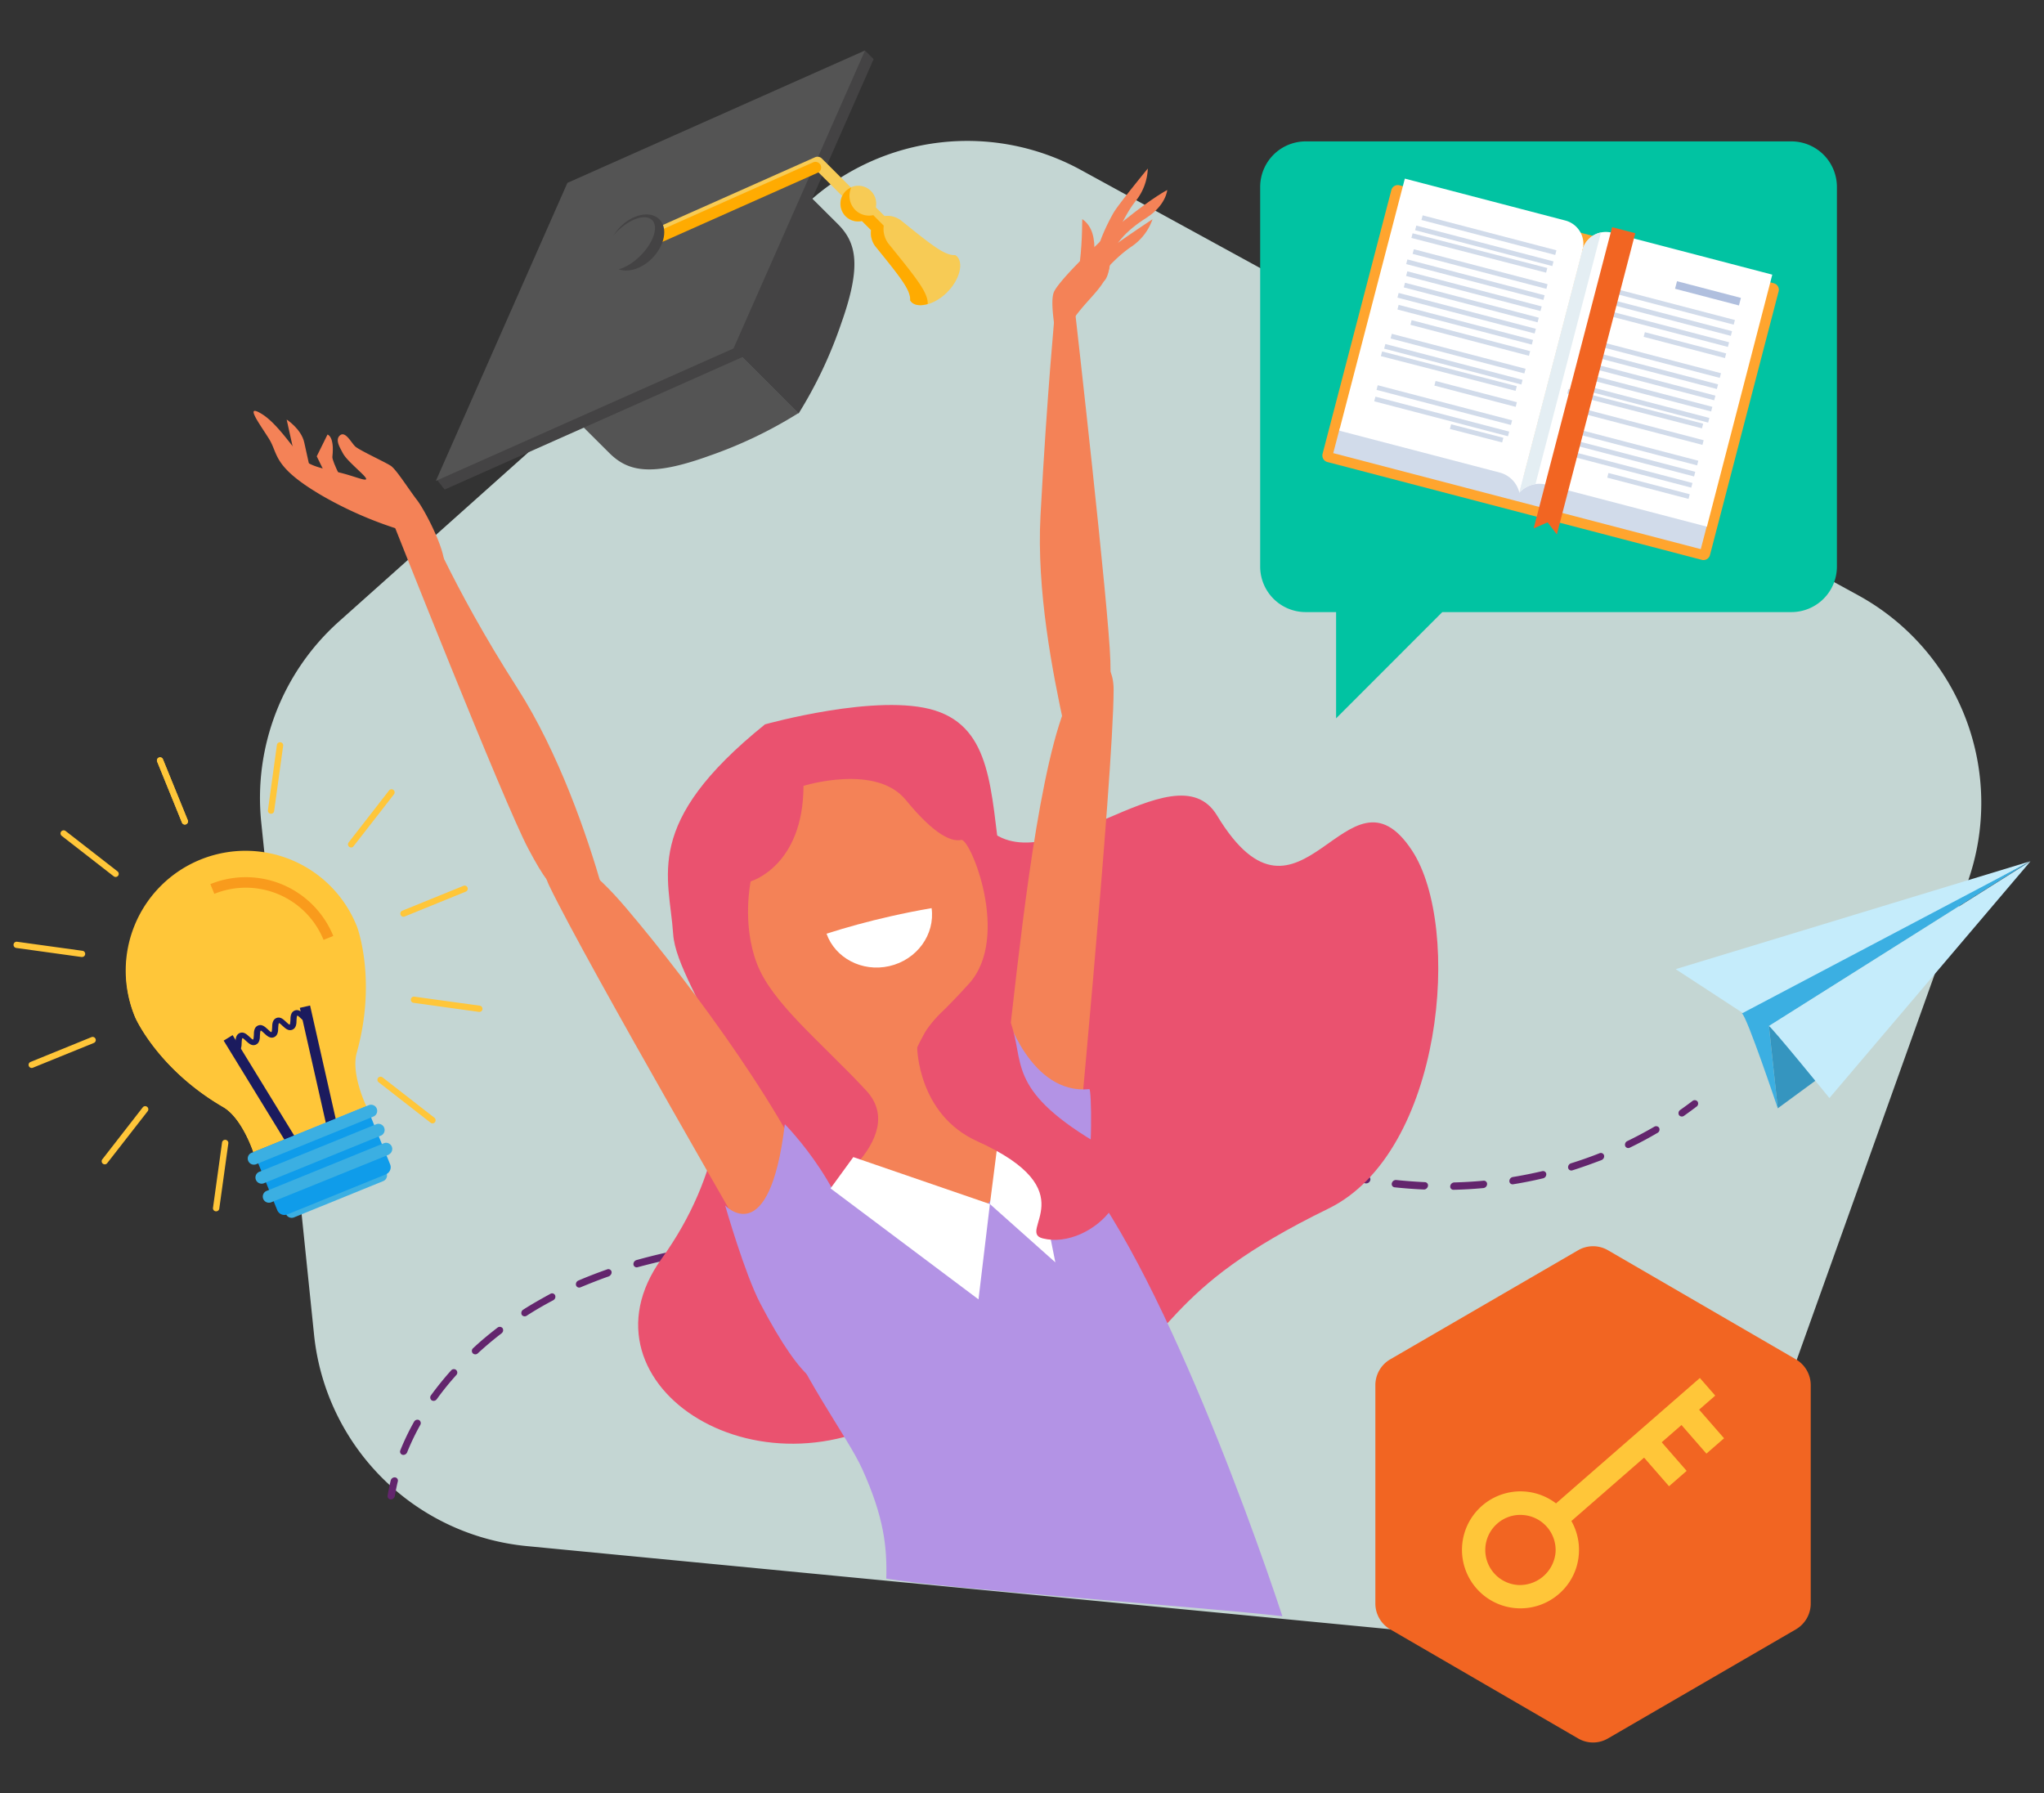 <?xml version="1.0" encoding="UTF-8"?> <svg xmlns="http://www.w3.org/2000/svg" id="Layer_1" data-name="Layer 1" viewBox="0 0 570 500"><rect x="0" y="0" width="570" height="500" fill="#333333" stroke="none"/><defs><style>.cls-1{fill:#c4d6d3;}.cls-2{fill:#3bafe2;}.cls-3{fill:#ffc639;}.cls-4{fill:#f99b1c;}.cls-5{fill:#1b1b5e;}.cls-6{fill:#0f9cea;}.cls-7{fill:#01c3a2;}.cls-14,.cls-8{fill:#f26522;}.cls-8{fill-rule:evenodd;}.cls-9{fill:#ffa52e;}.cls-10{fill:#d1dbea;}.cls-11{fill:#fff;}.cls-12{fill:#e4eef3;}.cls-13{fill:#b0bfde;}.cls-15{fill:#c5ecfb;}.cls-16{fill:#3595bf;}.cls-17{fill:#63256d;}.cls-18{fill:#ea526f;}.cls-19{fill:#f48257;}.cls-20{fill:#b393e5;}.cls-21{fill:#545454;}.cls-22{fill:#444344;}.cls-23{fill:#f7cb55;}.cls-24{fill:#ffab01;}</style></defs><path class="cls-1" d="M301.41,47.39,518.18,166a66,66,0,0,1,30.48,80.12L488.6,414a66,66,0,0,1-68.46,43.46L146.9,431.15a66,66,0,0,1-59.32-58.93L72.85,229.31a66,66,0,0,1,21.68-56L225.77,56.08A66,66,0,0,1,301.41,47.39Z"></path><path class="cls-2" d="M82,339.48l24.86-10.11a1.71,1.71,0,0,0-1.29-3.17L80.68,336.3A1.72,1.72,0,0,0,82,339.48Z"></path><path class="cls-3" d="M37.62,283.49a33.41,33.41,0,1,1,61.9-25.16c.41,1,5.48,15.61-.07,35.36-1.58,5.92,2.69,14.8,2.72,14.79L88.64,314l-4.4,1.79-13.59,5.52s-3.06-9.37-8.3-12.52C44.57,298.49,38,284.5,37.62,283.49Z"></path><path class="cls-3" d="M86.44,314.87l-15.79,6.42s-3.06-9.37-8.3-12.52C44.57,298.49,38,284.5,37.62,283.49A33.41,33.41,0,0,1,56,240"></path><path class="cls-4" d="M92.94,261l-2.71,1.1a23.41,23.41,0,0,0-30.46-12.84l-1.11-2.71A26.33,26.33,0,0,1,92.94,261Z"></path><polygon class="cls-5" points="94.19 314.54 91.33 315.19 83.61 281.05 86.47 280.4 94.19 314.54 94.19 314.54"></polygon><polygon class="cls-5" points="80.67 320.04 62.37 290.19 64.87 288.66 83.17 318.51 80.67 320.04 80.67 320.04"></polygon><path class="cls-5" d="M86.61,285.08c-1.11.45-2-.44-2.71-1.09-.28-.27-.86-.83-1-.76s-.2.88-.21,1.27c0,.93-.07,2.21-1.18,2.66s-2-.43-2.71-1.08c-.28-.27-.86-.83-1-.76s-.2.88-.22,1.27c0,.93-.07,2.21-1.18,2.66s-2-.44-2.7-1.08c-.28-.27-.87-.84-1-.77s-.2.89-.21,1.27c0,.94-.07,2.21-1.18,2.67s-2-.44-2.71-1.08c-.28-.27-.87-.83-1-.76s-.2.88-.21,1.27c0,.93-.08,2.21-1.19,2.66L65.46,292c.18-.07.21-.88.22-1.27,0-.94.07-2.21,1.19-2.67s2,.44,2.71,1.08c.28.27.86.83,1,.76s.2-.88.21-1.27c0-.93.07-2.21,1.18-2.66s2,.44,2.71,1.08c.28.27.86.84,1,.77s.2-.88.21-1.27c0-.94.08-2.21,1.19-2.67s2,.44,2.7,1.09c.28.26.87.83,1,.76s.2-.88.21-1.27c0-.93.07-2.21,1.18-2.66s2,.43,2.71,1.08c.28.27.86.83,1,.76l.59,1.45Z"></path><path class="cls-6" d="M102.21,308.48l6.57,16.18a2.16,2.16,0,0,1-1.18,2.83L80.13,338.65a2.16,2.16,0,0,1-2.82-1.2l-6.58-16.17Z"></path><path class="cls-2" d="M104.12,311.37,71.34,324.7a1.72,1.72,0,0,1-1.29-3.18l32.78-13.32a1.71,1.71,0,1,1,1.29,3.17Z"></path><line class="cls-5" x1="105.63" y1="315.07" x2="72.85" y2="328.4"></line><path class="cls-2" d="M106.27,316.66,73.49,330a1.72,1.72,0,0,1-1.29-3.18L105,313.48a1.72,1.72,0,0,1,1.29,3.18Z"></path><line class="cls-5" x1="107.78" y1="320.36" x2="75" y2="333.68"></line><path class="cls-2" d="M108.42,322,75.64,335.27a1.71,1.71,0,1,1-1.29-3.17l32.78-13.33a1.72,1.72,0,0,1,1.29,3.18Z"></path><path class="cls-3" d="M51.88,229.87a.87.87,0,0,1-1.14-.48l-6.91-17a.87.87,0,0,1,1.61-.66l6.92,17a.87.87,0,0,1-.48,1.13Z"></path><path class="cls-3" d="M32.57,244.49a.87.87,0,0,1-.86-.12L17.22,233.1a.87.87,0,0,1-.16-1.22.89.89,0,0,1,1.23-.15L32.78,243a.88.88,0,0,1,.15,1.22.86.86,0,0,1-.36.27Z"></path><path class="cls-3" d="M23.16,266.81a.85.85,0,0,1-.45.06L4.53,264.35a.87.87,0,0,1,.24-1.73L23,265.14a.87.87,0,0,1,.21,1.67Z"></path><path class="cls-3" d="M26.17,290.84l-17,6.91a.87.87,0,1,1-.66-1.61l17-6.92a.87.87,0,0,1,1.13.48.86.86,0,0,1-.48,1.14Z"></path><path class="cls-3" d="M29.53,324.64a.87.87,0,0,1-1-1.34l11.27-14.49a.87.87,0,1,1,1.38,1.07L29.89,324.37a1,1,0,0,1-.36.27Z"></path><path class="cls-3" d="M60.59,337.74a1,1,0,0,1-.45.05.86.86,0,0,1-.74-1l2.52-18.18a.88.88,0,0,1,1-.75.89.89,0,0,1,.75,1l-2.52,18.18a.88.88,0,0,1-.54.69Z"></path><path class="cls-3" d="M120.94,313.2a.89.89,0,0,1-.87-.12L105.59,301.8a.87.87,0,0,1-.16-1.22.9.9,0,0,1,1.23-.15l14.48,11.27a.88.88,0,0,1,.15,1.23.92.92,0,0,1-.35.27Z"></path><path class="cls-3" d="M134,282.12a.85.85,0,0,1-.45.06l-18.18-2.52a.87.87,0,1,1,.24-1.72l18.18,2.51a.87.87,0,0,1,.74,1,.85.85,0,0,1-.53.68Z"></path><path class="cls-3" d="M129.85,248.66l-17,6.92a.87.87,0,0,1-.66-1.62l17-6.91a.87.87,0,1,1,.65,1.61Z"></path><path class="cls-3" d="M98.22,236.27a.87.87,0,0,1-1-1.34l11.27-14.49a.87.87,0,0,1,1.22-.16.88.88,0,0,1,.15,1.23L98.58,236a.88.88,0,0,1-.36.27Z"></path><path class="cls-3" d="M75.91,226.86a.85.85,0,0,1-.45.06.87.87,0,0,1-.74-1l2.5-18.19a.89.89,0,0,1,1-.74.86.86,0,0,1,.74,1l-2.51,18.18a.85.85,0,0,1-.53.69Z"></path><path class="cls-3" d="M51.88,229.87a.87.87,0,0,1-1.14-.48l-6.91-17a.87.87,0,0,1,1.61-.66l6.92,17a.87.87,0,0,1-.48,1.13Z"></path><path class="cls-7" d="M351.42,158a12.69,12.69,0,0,0,12.69,12.69h8.48v29.63l29.62-29.63h97.35A12.69,12.69,0,0,0,512.25,158V52.13a12.7,12.7,0,0,0-12.69-12.7H364.11a12.7,12.7,0,0,0-12.69,12.7Z"></path><path class="cls-8" d="M444.25,347.53a8.28,8.28,0,0,0-4.15,1.11l-52.41,30.43a8.34,8.34,0,0,0-4.15,7.22v60.86a8.34,8.34,0,0,0,4.15,7.22L440.1,484.8a8.23,8.23,0,0,0,8.29,0l52.42-30.43a8.35,8.35,0,0,0,4.14-7.22V386.29a8.35,8.35,0,0,0-4.14-7.22l-52.42-30.43a8.27,8.27,0,0,0-4.14-1.11"></path><path class="cls-3" d="M434.74,444.48a16.31,16.31,0,1,1-9.6-28.55,16.31,16.31,0,0,1,15.15,17.38A16.13,16.13,0,0,1,434.74,444.48ZM417.6,424.82A9.78,9.78,0,0,0,423.36,442a10,10,0,0,0,10.43-9.09,9.8,9.8,0,0,0-9.1-10.43A9.68,9.68,0,0,0,417.6,424.82Z"></path><rect class="cls-3" x="427.64" y="401.65" width="55.35" height="6.52" transform="translate(-153.97 398.89) rotate(-41.08)"></rect><rect class="cls-3" x="460.08" y="400.18" width="6.52" height="13.84" transform="translate(-153.43 404.7) rotate(-41.08)"></rect><rect class="cls-3" x="470.51" y="391.09" width="6.52" height="13.84" transform="translate(-144.89 409.31) rotate(-41.08)"></rect><path class="cls-9" d="M368.82,126.55a1.89,1.89,0,0,0,1.33,2.29l104.42,27.28a1.87,1.87,0,0,0,2.28-1.34L496,81.23A1.86,1.86,0,0,0,494.67,79L390.25,51.67A1.86,1.86,0,0,0,388,53Z"></path><rect class="cls-10" x="420.39" y="83.33" width="7.16" height="105.93" transform="translate(184.92 512.04) rotate(-75.36)"></rect><path class="cls-11" d="M423.7,137.42l17.58-67.5a.41.41,0,0,1,0-.22c.05-.19.12-.37.18-.55a6.75,6.75,0,0,0-4.93-7.65L391.76,49.81l-18.3,70.28,44.76,11.69A7.6,7.6,0,0,1,423.7,137.42Z"></path><path class="cls-11" d="M423.66,137.41l17.58-67.5a.45.45,0,0,0,.11-.19c0-.19.08-.38.12-.56a6.73,6.73,0,0,1,8-4.27l44.76,11.7L476,146.87l-44.76-11.7A7.58,7.58,0,0,0,423.66,137.41Z"></path><path class="cls-12" d="M441.47,69.16a6.68,6.68,0,0,1,5-4.34L428.19,135a7.69,7.69,0,0,0-4.53,2.4l17.58-67.5a.45.45,0,0,0,.11-.19C441.4,69.53,441.43,69.34,441.47,69.16Z"></path><polygon class="cls-10" points="439.87 105 477.18 114.75 477.51 113.45 440.21 103.7 439.87 105"></polygon><rect class="cls-10" x="456.73" y="92.43" width="1.34" height="39.55" transform="translate(233.21 526.39) rotate(-75.36)"></rect><rect class="cls-10" x="456.33" y="96.05" width="1.34" height="38.73" transform="matrix(0.25, -0.97, 0.97, 0.25, 229.8, 528.39)"></rect><rect class="cls-10" x="457.72" y="102.02" width="1.34" height="34.17" transform="translate(227.3 532.5) rotate(-75.36)"></rect><rect class="cls-10" x="464.33" y="65.75" width="1.34" height="38.56" transform="translate(265.19 513.43) rotate(-75.36)"></rect><polygon class="cls-10" points="444.41 83.66 482.67 93.66 483.01 92.36 444.75 82.36 444.41 83.66"></polygon><rect class="cls-10" x="462.63" y="71.86" width="1.34" height="38.72" transform="translate(257.93 516.41) rotate(-75.36)"></rect><rect class="cls-10" x="469.22" y="84.54" width="1.34" height="23.43" transform="translate(257.97 526.55) rotate(-75.36)"></rect><rect class="cls-10" x="460.46" y="80.59" width="1.34" height="38.56" transform="translate(247.92 520.77) rotate(-75.36)"></rect><rect class="cls-10" x="459.17" y="83.08" width="1.34" height="39.55" transform="translate(244.07 521.75) rotate(-75.36)"></rect><rect class="cls-10" x="458.76" y="86.71" width="1.34" height="38.72" transform="translate(240.65 523.75) rotate(-75.35)"></rect><polygon class="cls-10" points="435.96 120.03 473.26 129.78 473.6 128.48 436.3 118.74 435.96 120.03"></polygon><rect class="cls-10" x="452.82" y="107.46" width="1.34" height="39.55" transform="translate(215.73 533.83) rotate(-75.36)"></rect><rect class="cls-10" x="452.41" y="111.09" width="1.34" height="38.73" transform="translate(212.33 535.84) rotate(-75.36)"></rect><rect class="cls-10" x="459" y="123.78" width="1.34" height="23.43" transform="translate(212.36 545.97) rotate(-75.35)"></rect><rect class="cls-13" x="475.21" y="72.6" width="2.18" height="18.42" transform="translate(276.76 521.96) rotate(-75.36)"></rect><rect class="cls-10" x="409.64" y="65.1" width="1.34" height="38.56" transform="translate(224.95 460.03) rotate(-75.36)"></rect><rect class="cls-10" x="408.35" y="67.58" width="1.35" height="39.55" transform="translate(221.1 461.01) rotate(-75.36)"></rect><rect class="cls-10" x="407.95" y="71.2" width="1.34" height="38.73" transform="translate(217.7 463.02) rotate(-75.36)"></rect><polygon class="cls-10" points="393.32 90.58 426.37 99.22 426.71 97.92 393.65 89.28 393.32 90.58"></polygon><polygon class="cls-10" points="393.93 70.8 431.23 80.55 431.57 79.25 394.27 69.5 393.93 70.8"></polygon><rect class="cls-10" x="410.79" y="58.23" width="1.34" height="39.55" transform="translate(231.97 456.38) rotate(-75.36)"></rect><rect class="cls-10" x="410.38" y="61.85" width="1.34" height="38.73" transform="translate(228.55 458.38) rotate(-75.36)"></rect><rect class="cls-10" x="401.37" y="96.85" width="1.34" height="38.56" transform="translate(188.07 475.77) rotate(-75.36)"></rect><rect class="cls-10" x="411.95" y="114.7" width="1.34" height="15.02" transform="matrix(0.25, -0.97, 0.97, 0.25, 190.08, 490.54)"></rect><rect class="cls-10" x="402.11" y="93.61" width="1.34" height="38.73" transform="translate(191.66 474.12) rotate(-75.36)"></rect><polygon class="cls-10" points="387.79 94.39 425.09 104.14 425.43 102.84 388.12 93.09 387.79 94.39"></polygon><rect class="cls-10" x="404.65" y="81.82" width="1.34" height="39.55" transform="translate(204.55 468.06) rotate(-75.36)"></rect><rect class="cls-10" x="404.24" y="85.44" width="1.34" height="38.73" transform="matrix(0.25, -0.97, 0.97, 0.25, 201.14, 470.06)"></rect><polygon class="cls-10" points="400 107.53 422.67 113.46 423 112.16 400.33 106.24 400 107.53"></polygon><polygon class="cls-10" points="396.39 61.35 433.7 71.1 434.03 69.8 396.73 60.05 396.39 61.35"></polygon><polygon class="cls-10" points="394.62 64.2 432.89 74.2 433.22 72.9 394.96 62.91 394.62 64.2"></polygon><rect class="cls-10" x="412.84" y="52.4" width="1.34" height="38.73" transform="matrix(0.25, -0.97, 0.97, 0.25, 239.55, 453.71)"></rect><polygon class="cls-14" points="427.69 147.34 431.57 145.67 434.15 149.03 456.02 65.04 452.79 64.19 449.56 63.35 427.69 147.34"></polygon><polygon class="cls-15" points="467.28 270.26 487.08 283.19 566.22 240.16 467.28 270.26"></polygon><path class="cls-2" d="M485.76,282.61c1.32.58,10,26.46,10,26.46l-2.47-22.94,72.43-45.69Z"></path><polygon class="cls-16" points="524.46 288.01 495.76 309.07 493.29 286.13 536.27 273.08 524.46 288.01"></polygon><path class="cls-15" d="M493.29,286.13c.54,0,16.87,20.07,16.87,20.07l56.06-66Z"></path><path class="cls-17" d="M473.2,308.53a1.06,1.06,0,0,0,.19-1.35A1,1,0,0,0,472,307c-1.13.86-2.28,1.7-3.43,2.51a1.09,1.09,0,0,0-.36,1.44,1,1,0,0,0,1.4.21c1.18-.84,2.35-1.69,3.51-2.58Z"></path><path class="cls-17" d="M462.2,315.93c-2.48,1.46-5.06,2.84-7.68,4.1a.92.92,0,0,1-1.31-.45,1.12,1.12,0,0,1,.6-1.38c2.56-1.24,5.09-2.59,7.52-4a1,1,0,0,1,1.36.33,1.1,1.1,0,0,1-.26,1.25A1.06,1.06,0,0,1,462.2,315.93Zm-15.6,7.58c-2.65,1-5.38,2-8.1,2.85a.91.91,0,0,1-1.2-.67,1.16,1.16,0,0,1,.8-1.29c2.67-.83,5.34-1.77,7.94-2.8a.93.93,0,0,1,1.27.57,1.1,1.1,0,0,1-.32,1.08A1.16,1.16,0,0,1,446.6,323.51Zm-16.32,5.09c-2.74.65-5.52,1.2-8.3,1.65a.9.9,0,0,1-1.07-.85,1.17,1.17,0,0,1,1-1.18c2.72-.44,5.46-1,8.15-1.62a.9.9,0,0,1,1.14.76,1.14,1.14,0,0,1-.35.94A1.11,1.11,0,0,1,430.28,328.6Zm-16.62,2.71c-2.77.26-5.57.42-8.31.48a.89.89,0,0,1-.93-1,1.17,1.17,0,0,1,1.11-1.05c2.7-.07,5.45-.23,8.17-.48a.9.9,0,0,1,1,.93,1.16,1.16,0,0,1-.35.8A1.2,1.2,0,0,1,413.66,331.31Zm-16.57.4c-2.69-.11-5.44-.32-8.17-.61a.9.9,0,0,1-.79-1.12,1.17,1.17,0,0,1,1.22-.92c2.69.28,5.4.48,8,.6a.9.9,0,0,1,.86,1.07,1.16,1.16,0,0,1-.35.65A1.06,1.06,0,0,1,397.09,331.71ZM380.85,330c-2.62-.44-5.29-1-7.94-1.57a.92.92,0,0,1-.64-1.22,1.14,1.14,0,0,1,1.3-.78c2.62.59,5.25,1.11,7.83,1.54a.91.91,0,0,1,.71,1.18,1.18,1.18,0,0,1-1.26.85Zm-15.73-3.57c-2.52-.71-5.09-1.52-7.63-2.39a.93.93,0,0,1-.51-1.3,1.13,1.13,0,0,1,1.35-.66c2.52.86,5.06,1.66,7.55,2.37a.93.93,0,0,1,.57,1.26,1.15,1.15,0,0,1-.28.43A1.09,1.09,0,0,1,365.12,326.43ZM350,321.28c-2.44-1-4.9-2-7.31-3.1a1,1,0,0,1-.39-1.35,1.12,1.12,0,0,1,1.39-.55c2.39,1.08,4.83,2.11,7.24,3.07a1,1,0,0,1,.44,1.33,1,1,0,0,1-.24.33A1.07,1.07,0,0,1,350,321.28Zm-10.34-4.49a1,1,0,0,1-1.42-.06,1.06,1.06,0,0,1,.22-1.45c1.44-1.21,2.83-2.47,4.15-3.76.72-.72,1.41-1.4,2.09-2.12a1,1,0,0,1,1.45-.12,1,1,0,0,1,0,1.44c-.69.74-1.4,1.45-2.12,2.15C342.59,314.21,341.17,315.53,339.67,316.79Zm10.69-12.55a1,1,0,0,1-.16-1.42c1.14-1.56,2.21-3.19,3.18-4.82.47-.78.91-1.57,1.33-2.38a1.12,1.12,0,0,1,1.39-.55,1,1,0,0,1,.4,1.35c-.44.84-.91,1.67-1.39,2.48-1,1.7-2.13,3.39-3.31,5a1.07,1.07,0,0,1-.14.16A1,1,0,0,1,350.36,304.24Zm-17.71,17.88c-2.36,1.61-4.87,3.17-7.45,4.61a1,1,0,0,1-1.35-.37,1.12,1.12,0,0,1,.52-1.41c2.52-1.4,5-2.92,7.27-4.49a1,1,0,0,1,1.39.22,1.08,1.08,0,0,1-.22,1.31Zm2.91-7.36-1.73-.89q-2.64-1.37-5.24-2.85a1,1,0,0,1-.26-1.39,1.09,1.09,0,0,1,1.42-.42c1.71,1,3.44,1.91,5.17,2.81l1.71.88a1,1,0,0,1,.34,1.37,1.71,1.71,0,0,1-.21.26A1.07,1.07,0,0,1,335.56,314.76Zm-18.12,15.89c-1.76.81-3.58,1.58-5.41,2.31l-2.57,1a.92.92,0,0,1-1.25-.59A1.16,1.16,0,0,1,309,332l2.52-1c1.79-.71,3.58-1.47,5.31-2.25a.93.93,0,0,1,1.3.48,1.11,1.11,0,0,1-.3,1.14A1,1,0,0,1,317.44,330.65Zm41.19-41.53a.91.91,0,0,1-.64-1.22,51.23,51.23,0,0,0,2-8,1.17,1.17,0,0,1,1.17-1A.9.9,0,0,1,362,280a52.35,52.35,0,0,1-2.05,8.39,1.22,1.22,0,0,1-.3.47A1.08,1.08,0,0,1,358.63,289.12Zm-57.29,47.53c-2.65.8-5.41,1.54-8.22,2.21a.89.89,0,0,1-1.14-.75,1.18,1.18,0,0,1,.89-1.25c2.76-.66,5.49-1.39,8.09-2.17a.9.9,0,0,1,1.19.68,1.12,1.12,0,0,1-.34,1A1.08,1.08,0,0,1,301.34,336.65Zm60.24-64a.89.89,0,0,1-1-.88,39.42,39.42,0,0,0-.92-7.87,1.16,1.16,0,0,1,.78-1.31.92.92,0,0,1,1.22.65,41.68,41.68,0,0,1,1,8.26,1.16,1.16,0,0,1-.36.83A1.12,1.12,0,0,1,361.58,272.64Zm-39.69,34.19a69.07,69.07,0,0,1-6.26-4.82,1,1,0,0,1,0-1.45,1.08,1.08,0,0,1,1.45-.17,69.23,69.23,0,0,0,6.1,4.7,1,1,0,0,1,.16,1.42.64.64,0,0,1-.13.15A1,1,0,0,1,321.89,306.83Zm-37,33.79c-2.64.5-5.42,1-8.28,1.39a.91.91,0,0,1-1.06-.87,1.19,1.19,0,0,1,1-1.17c2.83-.41,5.59-.88,8.2-1.37a.9.9,0,0,1,1.09.82,1.11,1.11,0,0,1-.35.89A1.09,1.09,0,0,1,284.86,340.62Zm73.57-83.69a1,1,0,0,1-1.36-.34,28,28,0,0,0-4.22-6.3,1,1,0,0,1,.13-1.43l0,0a1,1,0,0,1,1.43,0,29.93,29.93,0,0,1,4.48,6.7,1.12,1.12,0,0,1-.49,1.41Zm-90.14,86.15c-2.75.31-5.51.58-8.28.83a.89.89,0,0,1-1-.94,1.16,1.16,0,0,1,1-1.11q4.13-.36,8.23-.82a.89.89,0,0,1,1,.9,1.18,1.18,0,0,1-1,1.14Zm43.19-46.67a1,1,0,0,1-1.44,0,44.72,44.72,0,0,1-4.59-6.5,1.09,1.09,0,0,1,.38-1.43,1,1,0,0,1,1.4.21l.1.18a42.24,42.24,0,0,0,4.33,6.11,1,1,0,0,1-.14,1.41Zm-59.73,48.15c-2.75.19-5.51.37-8.26.54a.9.9,0,0,1-1-1A1.19,1.19,0,0,1,243.6,343q4.11-.24,8.23-.53a.89.89,0,0,1,1,.95,1.17,1.17,0,0,1-.35.77A1.12,1.12,0,0,1,251.75,344.56Zm95.27-99a27.88,27.88,0,0,0-7.1-2.83.93.93,0,0,1-.61-1.25,1.13,1.13,0,0,1,1.31-.75,29.58,29.58,0,0,1,7.56,3,1,1,0,0,1,.26,1.39,1.84,1.84,0,0,1-.17.22A1.06,1.06,0,0,1,347,245.57ZM303.51,283a.92.92,0,0,1-1.27-.55,37.64,37.64,0,0,1-1.5-8.15,1.16,1.16,0,0,1,.94-1.2.91.91,0,0,1,1.1.83,35.62,35.62,0,0,0,1.43,7.72,1.12,1.12,0,0,1-.32,1.1A1,1,0,0,1,303.51,283Zm-68.26,62.63-8.24.51a.89.89,0,0,1-1-1,1.18,1.18,0,0,1,1.07-1.1q4.13-.27,8.25-.51a.88.88,0,0,1,1,1,1.17,1.17,0,0,1-1.07,1.09ZM332.14,241.8a32.38,32.38,0,0,0-8,1,.9.9,0,0,1-1.16-.73,1.16,1.16,0,0,1,.86-1.26,34.2,34.2,0,0,1,8.49-1.09.9.9,0,0,1,.91,1,1.15,1.15,0,0,1-.35.7A1.11,1.11,0,0,1,332.14,241.8Zm-30.18,25a.9.9,0,0,1-.84-1.08,32.94,32.94,0,0,1,2.59-8.4,1.13,1.13,0,0,1,1.37-.62.94.94,0,0,1,.47,1.31,30.25,30.25,0,0,0-2.41,7.82,1.18,1.18,0,0,1-.34.64A1.11,1.11,0,0,1,302,266.84Zm-83.18,79.88c-2.74.22-5.49.47-8.23.76a.89.89,0,0,1-1-.91,1.16,1.16,0,0,1,1-1.13q4.14-.44,8.28-.77a.89.89,0,0,1,1,.94,1.09,1.09,0,0,1-.35.78A1.21,1.21,0,0,1,218.78,346.72Zm97.79-100.79a27.6,27.6,0,0,0-5.33,4c-.38.4-.76.76-1.12,1.17a1.06,1.06,0,0,1-1.45.15,1,1,0,0,1,0-1.45c.39-.43.81-.84,1.23-1.27a29.82,29.82,0,0,1,5.79-4.39.94.94,0,0,1,1.36.34,1.12,1.12,0,0,1-.49,1.41ZM202.33,348.47c-2.81.39-5.58.81-8.21,1.28a.91.91,0,0,1-1.09-.84,1.18,1.18,0,0,1,1-1.19c2.66-.47,5.45-.9,8.29-1.29a.91.91,0,0,1,1.05.88,1.2,1.2,0,0,1-.36.84A1.12,1.12,0,0,1,202.33,348.47Zm-16.39,2.9c-2.77.62-5.5,1.3-8.11,2a.91.91,0,0,1-1.18-.71,1.18,1.18,0,0,1,.84-1.27c2.65-.74,5.42-1.44,8.23-2.07a.91.91,0,0,1,1.13.78,1.14,1.14,0,0,1-.35.93A1.22,1.22,0,0,1,185.94,351.37Zm-16.13,4.55c-2.69.94-5.34,2-7.89,3.05a.93.93,0,0,1-1.28-.53,1.13,1.13,0,0,1,.67-1.35c2.59-1.11,5.29-2.15,8-3.1a.91.91,0,0,1,1.23.62,1.11,1.11,0,0,1-.33,1A1.21,1.21,0,0,1,169.81,355.92ZM112.2,405.68a.92.92,0,0,1-.55-1.27,67.29,67.29,0,0,1,3.8-7.91,1.08,1.08,0,0,1,1.4-.5,1,1,0,0,1,.35,1.36,66.45,66.45,0,0,0-3.66,7.63,1.25,1.25,0,0,1-.28.41A1.08,1.08,0,0,1,112.2,405.68Zm42.05-43.07c-2.5,1.32-5,2.76-7.38,4.3a1,1,0,0,1-1.38-.27,1.1,1.1,0,0,1,.43-1.43c2.45-1.57,5-3,7.55-4.4a.92.92,0,0,1,1.33.4,1.09,1.09,0,0,1-.27,1.2A2,2,0,0,1,154.25,362.61ZM120.37,390.5a1,1,0,0,1-.17-1.42c1.7-2.33,3.57-4.65,5.56-6.87a1,1,0,0,1,1.45-.17,1,1,0,0,1,0,1.45,81.36,81.36,0,0,0-5.4,6.68l-.14.16A1.05,1.05,0,0,1,120.37,390.5Zm19.48-18.66c-2.29,1.75-4.5,3.62-6.58,5.53a1,1,0,0,1-1.44,0,1,1,0,0,1,.15-1.45c2.13-2,4.4-3.87,6.75-5.68a1,1,0,0,1,1.42.14,1.06,1.06,0,0,1-.19,1.35A.52.52,0,0,1,139.85,371.84Z"></path><path class="cls-17" d="M109.78,417.78a1.12,1.12,0,0,0,.34-.64c.22-1.33.49-2.68.81-4a.9.9,0,0,0-.74-1.15,1.15,1.15,0,0,0-1.24.89c-.34,1.38-.62,2.79-.85,4.17a.9.9,0,0,0,.85,1.08A1.09,1.09,0,0,0,109.78,417.78Z"></path><path class="cls-18" d="M190.63,257.22s28.05,46.23-6.15,93.82C159,386.43,213.52,421.39,256,391c22.85-16.35,30.54,10.54,44.68.92,28-19.07,22.61-31.86,69.78-54.89,32-15.64,37.38-78.55,23.27-99.9-18-27.28-31,28.86-54.34-9.72-12-19.84-48.54,21.4-65.13,2.41S192.18,226.83,190.63,257.22Z"></path><path class="cls-18" d="M213.33,202s31.65-8.9,47.47-3.85,15.44,22.41,18.26,42.48,40,12.54,54.58,35.12,3.3,63.68-16.63,87.64c-38.1,45.79-102.26,17.26-101.56.44,2.43-57.88-26.66-87.2-27.73-103.37S179,229.65,213.33,202Z"></path><path class="cls-19" d="M224.07,219.15s20.15-6.3,28.5,3.9,13,11.73,15.48,11.17,13.91,27.06,2.18,40.08-15.2,12.94-12.78,23.62,12.86,18.67,15.88,20.57,51.12,12.4,5,44.76c-13.59,9.54-36.74,44.84-40.28,39.3-58.79-91.75-10.92-67.94-10.92-67.94s27-16.95,14.41-30.51-26.22-24.28-30.47-35.4-1.73-22.92-1.73-22.92S224,241.61,224.07,219.15Z"></path><path class="cls-19" d="M213.37,354.62s-49.56-85.56-60.18-107.56c-4.76-9.88,2.94-15.6,21.38,6.11s46.65,59.81,55.69,85.21S225,368.16,213.37,354.62Z"></path><path class="cls-19" d="M299.23,334.49s11.23-117.65,11.32-142.07c.05-11-9.37-12.82-16.65,14.72s-11.4,75.6-13.78,92.55C276.37,326.38,294.59,351.71,299.23,334.49Z"></path><path class="cls-19" d="M305.87,208.35s-7.92-.44-9.08-5.77c-3.21-14.81-7.77-37.84-6.63-58.85,1.84-34.3,4.11-57.68,4.11-57.68l5.55,1s9.43,82.86,9.82,97.27c.16,5.88.07,9.11-.64,12.27C308,201.15,310.64,196.08,305.87,208.35Z"></path><path class="cls-20" d="M247.15,440.21c15.73,2.77,89.68,8.05,110.46,10.5-9.39-28.49-39.34-111.59-64.51-132.78-15-12.61-22.74-14-22.74-14s24.85,14.31,10.59,26.35c-8.87,7.5-9.17,12.06-9.67,11.47-16.87-20.21-43.53-9.48-43.53-9.48s9.07,3.5,6.12,22.09c-2.76,17.39-17.94,9.65-17.94,9.65,6.94,19.15,20.36,36.43,24.54,45.7C246.49,423.05,247.4,431.36,247.15,440.21Z"></path><path class="cls-19" d="M304.15,80.44s1.59-7.63,4.44-10.3c2-1.87,12.81-9,12.81-9a15.28,15.28,0,0,1-5.71,7.52C309.35,72.86,304.15,80.44,304.15,80.44Z"></path><path class="cls-19" d="M309.52,73.38c.52-4.87,4.44-9,10.22-12.67,5.47-3.53,5.76-7.72,5.76-7.72s-3.78,1.89-11.7,8.25c-2.22,1.78-4.4,3.7-6.48,5.62C300.5,73.21,308.21,85.9,309.52,73.38Z"></path><path class="cls-19" d="M295.59,83.05c2.26-2.58,5.3-7.93,5.55-10.06.76-6.45.6-11.92.67-11.88,5.94,4.09,2.1,14.43,2.89,18.78S289.75,89.74,295.59,83.05Z"></path><path class="cls-19" d="M297,92.72c5.06-9.38,11.8-12,12.56-19.34a20.68,20.68,0,0,1,.53-2.36c.5-2.11.68-4.57,1-5.41s1.69-3.55.75-2.74c-8.41,7.25-17.1,16.19-18,18.71-1.07,3,.42,10.71,1.69,19C296.42,106.76,293.4,99.31,297,92.72Z"></path><path class="cls-19" d="M308.44,73.34s-2.63-.31-2.5-2.37c.2-3.39,3.35-9.48,4.56-11.59C311.86,57,320.08,47,320.08,47a15.33,15.33,0,0,1-3.24,8.88C312,61.77,308.44,73.34,308.44,73.34Z"></path><path class="cls-11" d="M248.28,255.54q5.81-1.32,11.51-2.29c1,7.32-4.06,14.41-11.82,16.17-7.6,1.72-15.08-2.28-17.48-9.05C236.21,258.55,242.15,256.92,248.28,255.54Z"></path><path class="cls-20" d="M218.86,313.5s19.89,20,19.87,40.6S236.37,410,212,363.46c-4.34-8.3-9.78-27.3-9.78-27.3S214.55,349.3,218.86,313.5Z"></path><path class="cls-20" d="M280.53,282.66s6.86,22.7,23.26,21.06c.6-.06,1,19.36-1.07,26.54s-23.65-14.21-24.45-22.84S280.53,282.66,280.53,282.66Z"></path><polygon class="cls-11" points="276.05 335.77 294.3 352.03 287.95 320.29 278.43 317.12 276.05 335.77"></polygon><path class="cls-18" d="M255.77,292.1s.14,18.66,16.74,26.15c30.8,13.9,10.86,25.24,18.29,27.1,13.73,3.44,32.49-16.1,14.47-26.92-24.95-15-19.34-22.57-23.59-33.69S263.28,275.72,255.77,292.1Z"></path><path class="cls-19" d="M166.29,253.39s4.05,2.58,1.58-5.95c-4.17-14.51-12-37.44-23.64-55.63-18.55-28.91-26.83-50.09-26.83-50.09l-8.17,3.08s31.32,79.18,38.1,91.9c4.39,8.22,6,10.34,11.27,14.61C161.48,253.65,164.89,257.06,166.29,253.39Z"></path><path class="cls-19" d="M82.28,127.55,79.94,117s4.07,2.6,4.91,6.41c.72,3.29,1.61,7.31,1.61,7.31Z"></path><path class="cls-19" d="M91.5,133.74l-3.17-6.49,3-6.07s2,.44,1.36,6.21c-.14,1.31,3.6,8.33,3.6,8.33Z"></path><path class="cls-19" d="M117.69,149.42a107.21,107.21,0,0,1-27.81-11.16c-14-8.17-12.17-11.58-14.86-15.88s-7-10-2-6.93,10,11.7,12.57,13.42,7,2.23,11.26,3.49,7.13,2.6,3.81-.56-4.43-4.21-5.18-5.66-2.11-3.59-.62-4.77,3.08,2.07,4.19,3.12,8.39,4.38,9.93,5.41,4.9,6.41,7.36,9.61,9.55,17.05,7,19.35C123.41,158.86,121.91,150.68,117.69,149.42Z"></path><polygon class="cls-11" points="237.96 322.67 276.05 335.77 272.87 362.35 231.61 331.4 237.96 322.67"></polygon><path class="cls-21" d="M176.16,68.84l-18,18c-7.56,7.86-9.39,18.48-4.16,23.63l16,15.94c5.21,5.13,11.68,6.49,27.59.77a122.39,122.39,0,0,0,25.1-12Z"></path><path class="cls-22" d="M176.12,68.88l18-18c7.83-7.58,18.44-9.46,23.61-4.24l16,15.93c5.15,5.19,6.53,11.66.87,27.59a121.66,121.66,0,0,1-11.89,25.14Z"></path><path class="cls-22" d="M207,99.59,124,136.52l-2.25-2.84L241.19,14.08l2.43,2.42Z"></path><path class="cls-21" d="M204.55,97.17l-83,36.93L158.23,51l83-36.93Z"></path><path class="cls-23" d="M243.73,61.48a1.7,1.7,0,0,1-2.2-.17L227.6,47.43,175.81,70.48a1.7,1.7,0,0,1-1.38-3.1l52.86-23.53a1.72,1.72,0,0,1,1.89.35l14.75,14.7a1.71,1.71,0,0,1,0,2.41Z"></path><path class="cls-24" d="M228.34,48a1.11,1.11,0,0,1-.3.17l-49.43,22a1.59,1.59,0,0,1-1.29-2.9l49.43-22a1.6,1.6,0,0,1,2.1.81A1.58,1.58,0,0,1,228.34,48Z"></path><path class="cls-22" d="M183.87,61.15c2.44,2.42,1.52,7.29-2,10.87S173.4,76.53,171,74.1s-1.52-7.3,2-10.87S181.44,58.72,183.87,61.15Z"></path><path class="cls-21" d="M181.86,61.37c1.84,1.84.39,6.27-3.23,9.9s-8,5.08-9.87,3.25-.4-6.25,3.22-9.88S180,59.54,181.86,61.37Z"></path><path class="cls-23" d="M242.88,53.26a5,5,0,1,1-7.07,0A5,5,0,0,1,242.88,53.26Z"></path><path class="cls-23" d="M248.23,61.8a2.72,2.72,0,0,1,0,3.86h0a2.72,2.72,0,0,1-3.86,0l-6.9-6.87a2.73,2.73,0,0,1,0-3.86h0a2.73,2.73,0,0,1,3.86,0Z"></path><path class="cls-23" d="M266.37,71.13c-2.84.17-6.19-2.47-15.13-9.68-2.23-1.64-5.28-1.75-7.08.06a.1.1,0,0,0,0,.05l-.05,0c-1.8,1.81-1.67,4.86,0,7.08,7.23,8.92,9.89,12.25,9.73,15.1,1.36,2.37,6.29,1.73,10.3-2.24l.05-.06,0,0C268.13,77.42,268.75,72.48,266.37,71.13Z"></path><path class="cls-24" d="M247.74,67.92a6.91,6.91,0,0,1-1.3-5L243.53,60a5.49,5.49,0,0,1-5-1.42,5.61,5.61,0,0,1-1.13-6.31,5.09,5.09,0,0,0-1.55,1,5,5,0,0,0,0,7.06,4.92,4.92,0,0,0,4.49,1.27l2.59,2.58a6.12,6.12,0,0,0,1.15,4.48c7.23,8.92,9.89,12.25,9.73,15.1.76,1.34,2.67,1.68,4.9,1C258.8,81.63,255.81,77.87,247.74,67.92Z"></path></svg> 